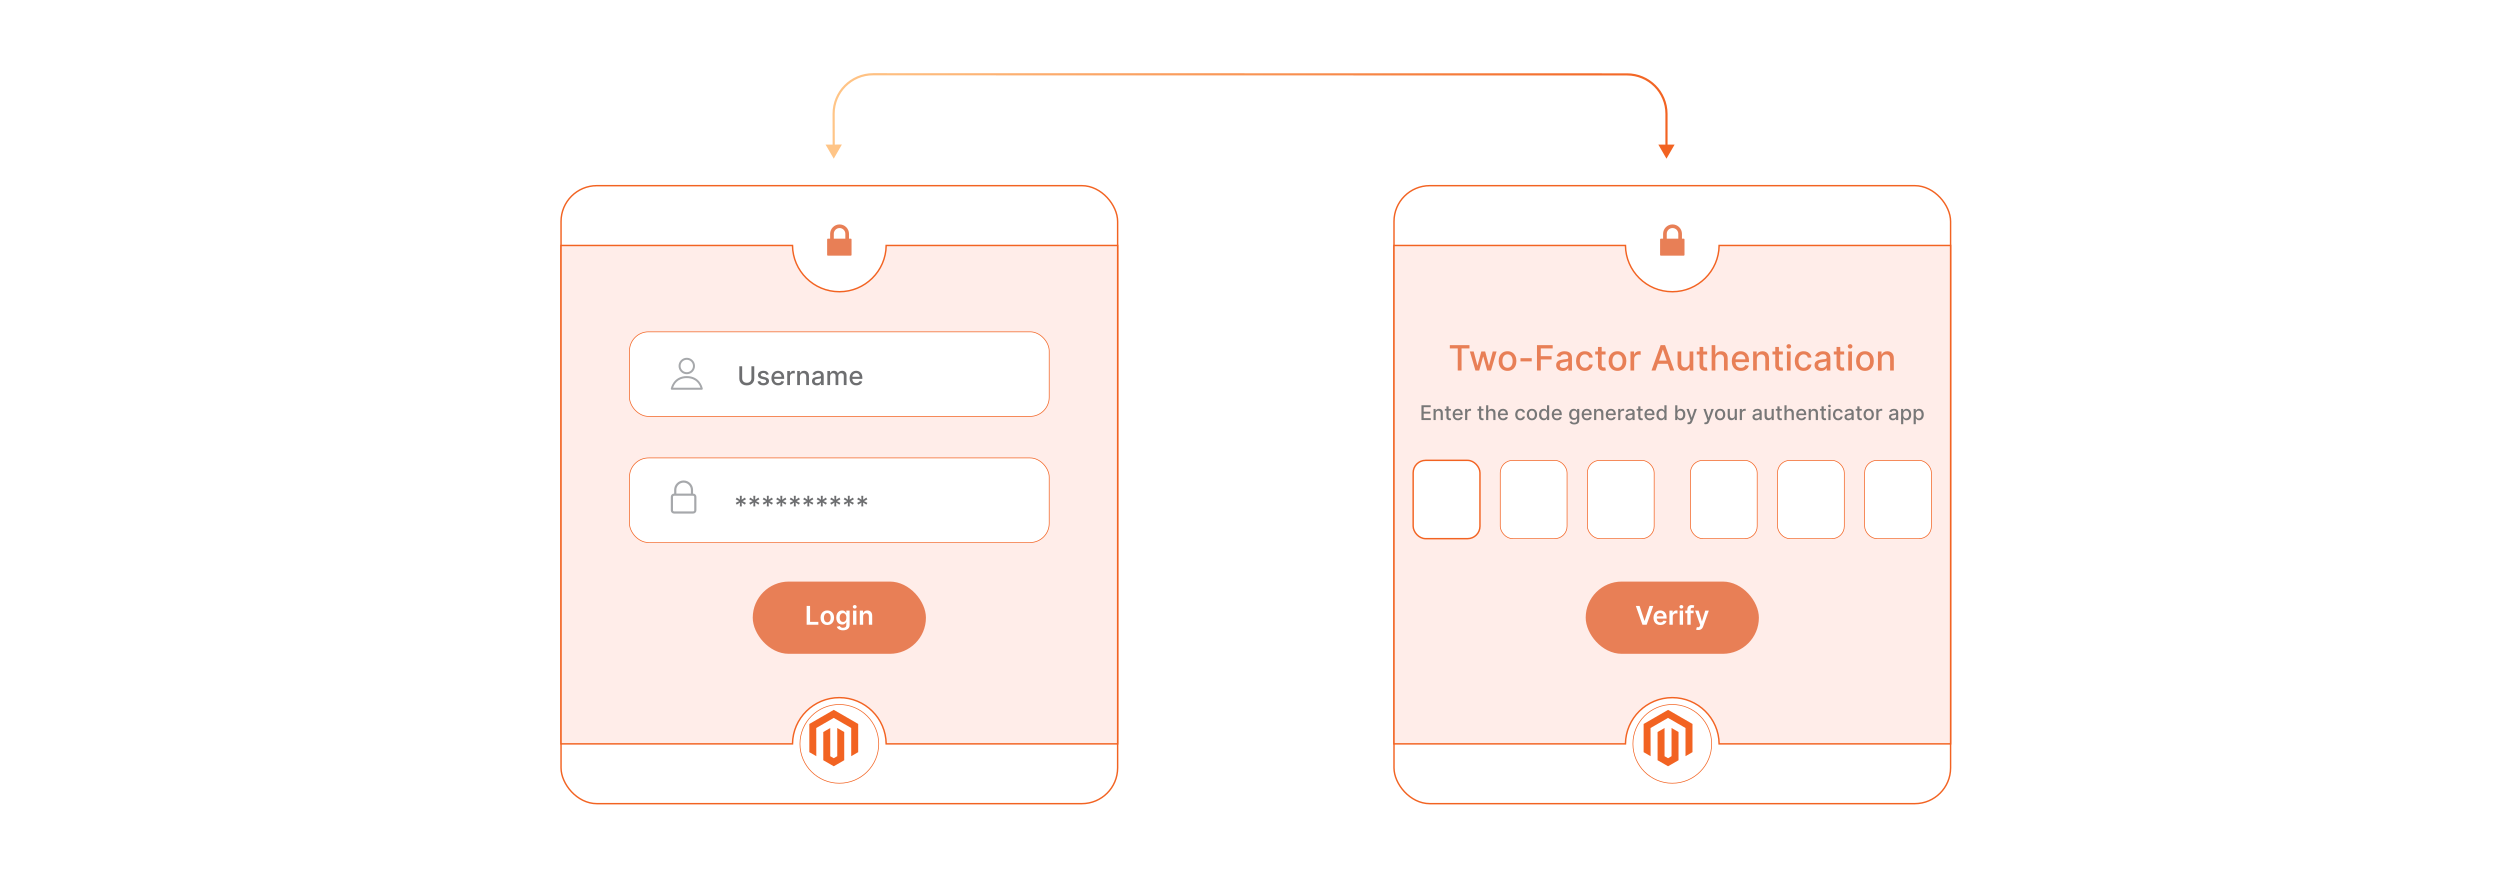 <?xml version="1.0" encoding="UTF-8"?><svg id="Layer_1" xmlns="http://www.w3.org/2000/svg" xmlns:xlink="http://www.w3.org/1999/xlink" viewBox="0 0 860 300"><defs><filter id="drop-shadow-1" filterUnits="userSpaceOnUse"><feOffset dx="2" dy="2"/><feGaussianBlur result="blur" stdDeviation="3"/><feFlood flood-color="#333" flood-opacity=".08"/><feComposite in2="blur" operator="in"/><feComposite in="SourceGraphic"/></filter><filter id="drop-shadow-2" filterUnits="userSpaceOnUse"><feOffset dx="2" dy="2"/><feGaussianBlur result="blur-2" stdDeviation="3"/><feFlood flood-color="#333" flood-opacity=".08"/><feComposite in2="blur-2" operator="in"/><feComposite in="SourceGraphic"/></filter><linearGradient id="New_Gradient_Swatch_copy_5" x1="286.394" y1="37.862" x2="573.643" y2="37.862" gradientUnits="userSpaceOnUse"><stop offset=".001" stop-color="#ffc587"/><stop offset="1" stop-color="#f26322"/></linearGradient><linearGradient id="New_Gradient_Swatch_copy_5-2" x1="286.394" y1="52.158" x2="573.643" y2="52.158" xlink:href="#New_Gradient_Swatch_copy_5"/><linearGradient id="New_Gradient_Swatch_copy_5-3" x1="286.394" y1="52.162" x2="573.643" y2="52.162" xlink:href="#New_Gradient_Swatch_copy_5"/></defs><rect y="0" width="860" height="300" rx="5" ry="5" fill="#fff" stroke-width="0"/><g filter="url(#drop-shadow-1)"><rect x="190.999" y="61.868" width="191.465" height="212.589" rx="12.311" ry="12.311" fill="#fff" stroke="#f26322" stroke-miterlimit="10" stroke-width=".5"/><path d="M382.467,82.433v171.46h-79.62c-.11-8.81-7.28-15.91-16.11-15.91-8.84,0-16.01,7.1-16.12,15.91h-79.62V82.433h79.62c.1,8.81,7.28,15.92,16.12,15.92,8.83,0,16.01-7.11,16.11-15.92h79.62Z" fill="#ffede9" stroke="#f26322" stroke-miterlimit="10" stroke-width=".5"/><rect x="214.533" y="112.142" width="144.398" height="29.106" rx="6.594" ry="6.594" fill="#fff" stroke="#f26322" stroke-miterlimit="10" stroke-width=".25"/><path d="M256.488,123.998h.98v4.257c0,.453-.106.855-.319,1.203s-.512.622-.897.821-.838.299-1.355.299c-.517,0-.968-.1-1.353-.299-.385-.199-.685-.473-.897-.821s-.319-.75-.319-1.203v-4.257h.977v4.178c0,.293.065.554.195.781.129.228.312.406.551.535.238.13.52.194.848.194.328,0,.612-.065.852-.194.239-.129.422-.308.55-.535.127-.228.191-.488.191-.781v-4.178Z" fill="#6d6e70" stroke-width="0"/><path d="M262.452,126.802l-.856.151c-.036-.109-.093-.214-.169-.312-.077-.1-.181-.181-.311-.244-.131-.062-.294-.095-.49-.095-.268,0-.491.06-.67.179s-.269.273-.269.46c0,.162.06.293.18.392.12.1.315.181.582.243l.771.178c.446.102.779.262.998.477.22.215.329.494.329.838,0,.291-.084.55-.251.776-.168.227-.4.403-.699.532-.298.128-.643.192-1.035.192-.543,0-.986-.116-1.33-.349-.344-.233-.555-.565-.632-.994l.913-.14c.057.238.174.418.351.539s.408.182.692.182c.31,0,.558-.065.743-.194.185-.129.277-.288.277-.476,0-.151-.056-.279-.169-.382-.112-.103-.285-.182-.517-.234l-.821-.18c-.453-.103-.788-.268-1.004-.493s-.324-.511-.324-.856c0-.287.08-.537.24-.752.16-.216.382-.384.664-.505s.606-.182.97-.182c.525,0,.939.113,1.239.34.302.227.501.529.598.909Z" fill="#6d6e70" stroke-width="0"/><path d="M265.676,130.568c-.478,0-.89-.102-1.234-.308-.345-.206-.61-.495-.797-.869s-.279-.812-.279-1.316c0-.497.093-.935.279-1.315.186-.38.448-.676.784-.889s.73-.319,1.181-.319c.273,0,.539.046.796.136.258.091.488.233.692.427.204.194.365.445.483.754s.177.684.177,1.124v.335h-3.858v-.708h2.933c0-.249-.051-.47-.151-.662-.102-.193-.243-.345-.425-.457-.183-.111-.396-.167-.641-.167-.266,0-.496.065-.693.194-.197.129-.349.298-.455.505-.106.208-.16.433-.16.675v.554c0,.324.058.601.173.828.114.228.275.4.481.519.207.119.448.179.724.179.18,0,.343-.025.49-.077s.275-.129.383-.232.19-.231.246-.383l.894.161c-.071.264-.199.494-.384.69-.185.197-.415.351-.692.459s-.593.162-.946.162Z" fill="#6d6e70" stroke-width="0"/><path d="M268.81,130.471v-4.854h.914v.771h.05c.089-.262.245-.468.47-.618s.478-.226.764-.226c.059,0,.129.002.21.006s.144.01.191.016v.904c-.038-.011-.105-.022-.203-.036-.097-.014-.193-.021-.29-.021-.224,0-.422.047-.596.141s-.311.223-.413.389c-.101.165-.151.353-.151.564v2.965h-.945Z" fill="#6d6e70" stroke-width="0"/><path d="M273.175,127.588v2.883h-.944v-4.854h.907v.79h.06c.111-.257.287-.464.526-.619.239-.156.541-.234.905-.234.331,0,.621.069.869.207.249.139.441.343.578.615.138.272.206.607.206,1.008v3.088h-.945v-2.974c0-.352-.092-.628-.274-.827-.184-.199-.435-.299-.756-.299-.219,0-.413.048-.583.143s-.304.233-.401.416c-.098.182-.147.401-.147.658Z" fill="#6d6e70" stroke-width="0"/><path d="M278.959,130.578c-.308,0-.586-.058-.834-.172-.249-.115-.445-.282-.59-.501-.144-.22-.217-.488-.217-.807,0-.273.053-.499.158-.676s.248-.317.427-.421c.179-.102.379-.181.601-.233.221-.053.446-.093.676-.12.291-.034.527-.061.708-.084.182-.021.314-.059.396-.108.082-.051.123-.133.123-.247v-.022c0-.275-.077-.489-.232-.642-.154-.151-.385-.228-.69-.228-.318,0-.568.07-.75.211-.183.14-.309.295-.378.466l-.889-.202c.105-.295.26-.534.463-.716.204-.183.439-.315.704-.398.265-.083.544-.125.837-.125.194,0,.4.022.618.068.218.045.422.128.613.248.19.12.347.291.469.514.122.222.184.51.184.864v3.224h-.923v-.664h-.038c-.06.123-.152.243-.274.36-.122.118-.279.216-.472.294-.191.078-.421.117-.689.117ZM279.164,129.819c.262,0,.485-.052.672-.154.186-.103.329-.239.427-.406.098-.168.146-.348.146-.539v-.626c-.033.034-.098.065-.194.094-.096.028-.204.053-.327.072-.122.021-.241.038-.356.054-.116.016-.213.029-.291.04-.184.022-.351.061-.501.116-.15.056-.271.134-.36.235-.09.102-.135.238-.135.406,0,.234.087.411.26.529.173.119.393.179.66.179Z" fill="#6d6e70" stroke-width="0"/><path d="M282.612,130.471v-4.854h.907v.79h.06c.101-.268.267-.477.496-.627.23-.151.504-.227.824-.227.325,0,.598.076.817.228.22.152.383.36.488.626h.051c.115-.259.3-.466.553-.621.253-.154.555-.232.904-.232.44,0,.799.139,1.078.414.279.276.42.692.42,1.249v3.255h-.945v-3.167c0-.328-.09-.566-.27-.714-.178-.147-.393-.222-.641-.222-.308,0-.547.095-.718.283-.17.189-.256.431-.256.726v3.094h-.941v-3.227c0-.264-.082-.476-.247-.636-.164-.16-.378-.24-.642-.24-.179,0-.344.047-.494.141s-.272.224-.363.391c-.092.166-.138.359-.138.578v2.993h-.945Z" fill="#6d6e70" stroke-width="0"/><path d="M292.567,130.568c-.478,0-.89-.102-1.234-.308-.345-.206-.609-.495-.796-.869s-.28-.812-.28-1.316c0-.497.094-.935.28-1.315.186-.38.447-.676.783-.889s.73-.319,1.181-.319c.273,0,.539.046.797.136.257.091.487.233.691.427.205.194.366.445.484.754.117.309.177.684.177,1.124v.335h-3.859v-.708h2.933c0-.249-.05-.47-.151-.662-.101-.193-.243-.345-.425-.457-.183-.111-.396-.167-.641-.167-.265,0-.496.065-.693.194-.197.129-.349.298-.455.505-.106.208-.159.433-.159.675v.554c0,.324.057.601.172.828s.275.4.482.519c.206.119.447.179.724.179.179,0,.342-.025.489-.077s.275-.129.383-.232.19-.231.246-.383l.894.161c-.071.264-.199.494-.384.69-.185.197-.415.351-.692.459-.276.108-.593.162-.946.162Z" fill="#6d6e70" stroke-width="0"/><g id="eye"><path d="M239.726,131.591c-.132-.585-1.128-4.217-5.474-4.217-4.703,0-5.483,4.253-5.49,4.296-.017.1.011.203.076.28.066.078.162.122.263.122h10.309c.19,0,.344-.154.344-.345,0-.049-.01-.095-.029-.137ZM229.543,131.383c.299-.968,1.371-3.319,4.709-3.319s4.41,2.352,4.709,3.319h-9.418Z" fill="#a6a8ab" stroke-width="0"/><path d="M234.252,126.728c1.557,0,2.824-1.268,2.824-2.826-0-1.558-1.267-2.826-2.824-2.826s-2.823,1.268-2.823,2.826c0,1.559,1.266,2.826,2.823,2.826ZM234.252,121.765c1.178,0,2.135.959,2.135,2.137s-.958,2.137-2.135,2.137c-1.177,0-2.135-.959-2.135-2.137,0-1.178.958-2.137,2.135-2.137Z" fill="#a6a8ab" stroke-width="0"/></g><rect x="214.533" y="155.527" width="144.398" height="29.106" rx="6.594" ry="6.594" fill="#fff" stroke="#f26322" stroke-miterlimit="10" stroke-width=".25"/><path d="M252.499,172.204l.06-1.334-1.125.725-.345-.601,1.194-.61-1.194-.61.345-.6,1.125.724-.06-1.334h.686l-.06,1.334,1.125-.724.345.6-1.194.61,1.194.61-.345.601-1.125-.725.06,1.334h-.686Z" fill="#6d6e70" stroke-width="0"/><path d="M257.141,172.204l.06-1.334-1.125.725-.345-.601,1.194-.61-1.194-.61.345-.6,1.125.724-.06-1.334h.686l-.06,1.334,1.125-.724.345.6-1.194.61,1.194.61-.345.601-1.125-.725.06,1.334h-.686Z" fill="#6d6e70" stroke-width="0"/><path d="M261.784,172.204l.06-1.334-1.125.725-.345-.601,1.194-.61-1.194-.61.345-.6,1.125.724-.06-1.334h.686l-.06,1.334,1.125-.724.345.6-1.194.61,1.194.61-.345.601-1.125-.725.06,1.334h-.686Z" fill="#6d6e70" stroke-width="0"/><path d="M266.428,172.204l.06-1.334-1.125.725-.345-.601,1.195-.61-1.195-.61.345-.6,1.125.724-.06-1.334h.685l-.06,1.334,1.125-.724.344.6-1.194.61,1.194.61-.344.601-1.125-.725.06,1.334h-.685Z" fill="#6d6e70" stroke-width="0"/><path d="M271.07,172.204l.06-1.334-1.125.725-.345-.601,1.195-.61-1.195-.61.345-.6,1.125.724-.06-1.334h.685l-.06,1.334,1.125-.724.344.6-1.194.61,1.194.61-.344.601-1.125-.725.06,1.334h-.685Z" fill="#6d6e70" stroke-width="0"/><path d="M275.713,172.204l.06-1.334-1.125.725-.345-.601,1.195-.61-1.195-.61.345-.6,1.125.724-.06-1.334h.685l-.06,1.334,1.125-.724.344.6-1.194.61,1.194.61-.344.601-1.125-.725.06,1.334h-.685Z" fill="#6d6e70" stroke-width="0"/><path d="M280.355,172.204l.06-1.334-1.125.725-.345-.601,1.194-.61-1.194-.61.345-.6,1.125.724-.06-1.334h.686l-.06,1.334,1.125-.724.345.6-1.194.61,1.194.61-.345.601-1.125-.725.06,1.334h-.686Z" fill="#6d6e70" stroke-width="0"/><path d="M284.998,172.204l.06-1.334-1.125.725-.345-.601,1.194-.61-1.194-.61.345-.6,1.125.724-.06-1.334h.686l-.06,1.334,1.125-.724.345.6-1.194.61,1.194.61-.345.601-1.125-.725.06,1.334h-.686Z" fill="#6d6e70" stroke-width="0"/><path d="M289.64,172.204l.06-1.334-1.125.725-.344-.601,1.194-.61-1.194-.61.344-.6,1.125.724-.06-1.334h.685l-.06,1.334,1.125-.724.345.6-1.195.61,1.195.61-.345.601-1.125-.725.06,1.334h-.685Z" fill="#6d6e70" stroke-width="0"/><path d="M294.283,172.204l.06-1.334-1.125.725-.344-.601,1.194-.61-1.194-.61.344-.6,1.125.724-.06-1.334h.685l-.06,1.334,1.125-.724.345.6-1.195.61,1.195.61-.345.601-1.125-.725.06,1.334h-.685Z" fill="#6d6e70" stroke-width="0"/><g id="eye-2"><path d="M237.567,173.546v-4.627c0-.622-.506-1.127-1.127-1.127h-.028v-1.261c0-1.792-1.458-3.25-3.25-3.25s-3.25,1.458-3.25,3.25v1.261h-.028c-.621,0-1.127.506-1.127,1.127v4.627c0,.622.506,1.127,1.127,1.127h6.556c.621,0,1.127-.505,1.127-1.127ZM230.663,166.53c0-1.378,1.121-2.499,2.499-2.499s2.499,1.121,2.499,2.499v1.261h-4.997v-1.261ZM229.508,173.546v-4.627c0-.207.169-.376.376-.376h6.556c.207,0,.376.169.376.376v4.627c0,.207-.168.376-.376.376h-6.556c-.207,0-.376-.168-.376-.376Z" fill="#a6a8ab" stroke-width="0"/></g><rect x="256.945" y="198.062" width="59.575" height="24.851" rx="12.425" ry="12.425" fill="#e87f56" stroke-width="0"/><path d="M275.49,212.909v-6.473h1.172v5.489h2.852v.983h-4.023Z" fill="#fff" stroke-width="0"/><path d="M282.594,213.004c-.474,0-.886-.104-1.233-.312-.348-.209-.616-.501-.807-.876-.191-.375-.286-.814-.286-1.315,0-.502.095-.94.286-1.318.19-.377.459-.67.807-.878.348-.209.76-.314,1.233-.314s.885.104,1.232.314c.348.208.616.501.808.878.19.378.286.816.286,1.318,0,.501-.096.94-.286,1.315-.191.375-.46.667-.808.876-.348.208-.759.312-1.232.312ZM282.601,212.088c.256,0,.471-.071.644-.214.172-.143.301-.333.387-.573s.128-.508.128-.803c0-.298-.042-.566-.128-.808s-.215-.434-.387-.577c-.174-.144-.389-.215-.644-.215-.264,0-.482.071-.656.215s-.304.336-.389.577c-.086.241-.129.51-.129.808,0,.295.043.562.129.803.085.24.215.431.389.573s.393.214.656.214Z" fill="#fff" stroke-width="0"/><path d="M287.999,214.831c-.411,0-.765-.056-1.06-.166s-.531-.259-.711-.444c-.179-.185-.303-.391-.373-.616l1.031-.25c.046.095.113.19.202.283s.208.172.358.233c.15.062.341.094.57.094.324,0,.594-.078.807-.235s.318-.415.318-.772v-.92h-.057c-.059.118-.144.239-.258.363-.112.124-.261.229-.445.312-.184.085-.416.127-.693.127-.373,0-.711-.088-1.014-.264-.302-.177-.542-.44-.721-.791-.178-.351-.267-.79-.267-1.319,0-.533.089-.983.267-1.351.179-.368.42-.647.723-.838s.642-.286,1.015-.286c.284,0,.519.048.703.144.185.097.331.211.44.345s.193.26.25.378h.064v-.803h1.128v4.934c0,.415-.099.759-.297,1.03s-.469.475-.812.61c-.344.135-.732.202-1.169.202ZM288.008,211.942c.242,0,.449-.06.62-.178.171-.117.3-.287.389-.509.089-.221.133-.486.133-.796,0-.306-.044-.573-.132-.803-.087-.23-.215-.408-.385-.536-.17-.127-.378-.191-.625-.191-.254,0-.467.066-.638.199s-.3.315-.386.546c-.086.231-.129.492-.129.785,0,.297.043.557.131.779.087.222.217.395.389.518.172.124.383.185.633.185Z" fill="#fff" stroke-width="0"/><path d="M292.029,207.365c-.182,0-.338-.06-.469-.182s-.195-.267-.195-.438c0-.173.065-.319.195-.44s.287-.182.469-.182c.183,0,.34.06.469.182.13.121.194.268.194.44,0,.171-.065.316-.194.438-.129.121-.286.182-.469.182ZM291.453,212.909v-4.854h1.145v4.854h-1.145Z" fill="#fff" stroke-width="0"/><path d="M294.918,210.064v2.845h-1.145v-4.854h1.094v.825h.057c.111-.273.29-.488.535-.648.246-.16.55-.24.912-.24.336,0,.627.072.877.215.25.144.443.352.582.623.138.272.205.602.203.989v3.091h-1.144v-2.914c0-.324-.083-.578-.251-.762s-.398-.274-.693-.274c-.201,0-.379.043-.533.131-.154.087-.275.213-.363.378-.088.164-.131.363-.131.597Z" fill="#fff" stroke-width="0"/><path d="M290.681,80.103h-.624v-1.654c0-.893-.365-1.704-.953-2.292l-.001-.001c-.588-.588-1.399-.953-2.291-.953-.894,0-1.705.365-2.293.953v.001c-.588.588-.953,1.399-.953,2.292v1.654h-.783c-.139,0-.253.114-.253.253v5.339c0,.139.114.253.253.253h7.898c.139,0,.253-.114.253-.253v-5.339c0-.139-.114-.253-.253-.253ZM288.796,80.103h-3.969v-1.673c0-.546.223-1.042.582-1.402.36-.359.857-.582,1.403-.582.545,0,1.041.223,1.401.582h.001c.358.359.582.856.582,1.402v1.673Z" fill="#e87f56" fill-rule="evenodd" stroke-width="0"/><circle cx="286.732" cy="253.893" r="13.544" fill="#fff" stroke="#f26322" stroke-miterlimit="10" stroke-width=".25"/></g><g filter="url(#drop-shadow-2)"><rect x="477.536" y="61.868" width="191.465" height="212.589" rx="12.311" ry="12.311" fill="#fff" stroke="#f26322" stroke-miterlimit="10" stroke-width=".5"/><path d="M669.003,82.433v171.46h-79.62c-.11-8.81-7.28-15.91-16.11-15.91-8.84,0-16.01,7.1-16.12,15.91h-79.62V82.433h79.62c.1,8.81,7.28,15.92,16.12,15.92,8.83,0,16.01-7.11,16.11-15.92h79.62Z" fill="#ffede9" stroke="#f26322" stroke-miterlimit="10" stroke-width=".5"/><rect x="543.481" y="198.062" width="59.575" height="24.851" rx="12.425" ry="12.425" fill="#e87f56" stroke-width="0"/><path d="M562.009,206.436l1.685,5.095h.066l1.681-5.095h1.29l-2.282,6.473h-1.447l-2.278-6.473h1.286Z" fill="#fff" stroke-width="0"/><path d="M569.16,213.004c-.486,0-.906-.102-1.259-.305-.353-.203-.624-.492-.815-.866-.19-.374-.284-.815-.284-1.322,0-.5.096-.939.286-1.316.19-.379.458-.674.801-.886.344-.211.747-.317,1.211-.317.299,0,.582.048.849.144.267.097.502.244.708.444.205.2.367.455.485.764.117.309.177.676.177,1.102v.351h-3.979v-.771h2.883c-.002-.219-.05-.414-.143-.586s-.222-.308-.387-.406c-.166-.099-.357-.148-.577-.148-.233,0-.44.057-.616.169s-.315.261-.412.442c-.099.183-.148.382-.15.599v.674c0,.282.052.523.155.725.102.202.247.355.433.462s.402.159.651.159c.166,0,.316-.023.451-.07.135-.048.252-.118.352-.211.099-.093.174-.207.224-.344l1.068.12c-.067.282-.195.528-.384.737-.189.21-.43.372-.722.487-.293.114-.628.172-1.006.172Z" fill="#fff" stroke-width="0"/><path d="M572.286,212.909v-4.854h1.109v.809h.051c.089-.279.24-.496.457-.649.216-.152.463-.229.741-.229.062,0,.134.002.213.008.079.005.144.013.197.023v1.053c-.048-.017-.125-.032-.229-.046-.104-.014-.205-.021-.302-.021-.209,0-.397.045-.561.134-.165.09-.295.214-.391.372-.095.157-.142.34-.142.547v2.853h-1.145Z" fill="#fff" stroke-width="0"/><path d="M576.391,207.365c-.181,0-.337-.06-.468-.182s-.195-.267-.195-.438c0-.173.065-.319.195-.44s.287-.182.468-.182c.184,0,.34.06.47.182s.194.268.194.44c0,.171-.065.316-.194.438s-.286.182-.47.182ZM575.816,212.909v-4.854h1.145v4.854h-1.145Z" fill="#fff" stroke-width="0"/><path d="M580.596,208.055v.885h-2.87v-.885h2.87ZM578.443,212.909v-5.312c0-.327.067-.599.203-.815.137-.218.319-.38.549-.487s.484-.161.765-.161c.198,0,.374.016.528.048.153.031.268.06.341.085l-.228.885c-.049-.015-.109-.029-.184-.046-.073-.016-.155-.023-.246-.023-.213,0-.363.051-.45.153-.088.102-.132.248-.132.438v5.237h-1.147Z" fill="#fff" stroke-width="0"/><path d="M582.204,214.729c-.156,0-.3-.012-.432-.036s-.236-.052-.315-.084l.266-.891c.166.048.315.071.445.069s.246-.043.347-.122c.1-.079.185-.21.254-.394l.099-.262-1.761-4.956h1.214l1.118,3.666h.051l1.122-3.666h1.217l-1.943,5.442c-.091.257-.211.477-.36.662-.15.185-.333.325-.549.424-.216.098-.474.146-.772.146Z" fill="#fff" stroke-width="0"/><path d="M577.217,80.103h-.624v-1.654c0-.893-.365-1.704-.953-2.292l-.001-.001c-.588-.588-1.399-.953-2.291-.953-.894,0-1.705.365-2.293.953v.001c-.588.588-.953,1.399-.953,2.292v1.654h-.783c-.139,0-.253.114-.253.253v5.339c0,.139.114.253.253.253h7.898c.139,0,.253-.114.253-.253v-5.339c0-.139-.114-.253-.253-.253ZM575.332,80.103h-3.969v-1.673c0-.546.223-1.042.582-1.402.36-.359.857-.582,1.403-.582.545,0,1.041.223,1.401.582h.001c.358.359.582.856.582,1.402v1.673Z" fill="#e87f56" fill-rule="evenodd" stroke-width="0"/><circle cx="573.268" cy="253.893" r="13.544" fill="#fff" stroke="#f26322" stroke-miterlimit="10" stroke-width=".25"/><path d="M496.742,117.86v-1.133h6.754v1.133h-2.723v7.594h-1.312v-7.594h-2.719Z" fill="#e87f56" stroke-width="0"/><path d="M505.55,125.454l-1.926-6.545h1.316l1.283,4.807h.064l1.287-4.807h1.316l1.278,4.785h.065l1.274-4.785h1.316l-1.922,6.545h-1.3l-1.329-4.726h-.099l-1.329,4.726h-1.296Z" fill="#e87f56" stroke-width="0"/><path d="M516.587,125.587c-.613,0-1.148-.141-1.606-.422-.457-.281-.812-.675-1.065-1.181s-.379-1.097-.379-1.772c0-.68.126-1.273.379-1.781.253-.509.608-.904,1.065-1.185.458-.281.993-.422,1.606-.422.614,0,1.149.141,1.606.422.458.281.812.677,1.065,1.185.253.508.38,1.102.38,1.781,0,.676-.127,1.267-.38,1.772s-.607.899-1.065,1.181c-.457.281-.992.422-1.606.422ZM516.592,124.516c.398,0,.727-.104.988-.315.262-.21.455-.489.582-.839.126-.35.19-.734.19-1.155,0-.417-.064-.802-.19-1.152-.127-.351-.32-.633-.582-.846-.262-.214-.591-.32-.988-.32-.4,0-.732.106-.995.32-.263.213-.458.495-.584.846s-.19.735-.19,1.152c0,.421.064.806.19,1.155s.321.629.584.839c.263.211.595.315.995.315Z" fill="#e87f56" stroke-width="0"/><path d="M524.914,121.214v1.105h-3.869v-1.105h3.869Z" fill="#e87f56" stroke-width="0"/><path d="M526.717,125.454v-8.727h5.412v1.133h-4.096v2.659h3.708v1.13h-3.708v3.805h-1.316Z" fill="#e87f56" stroke-width="0"/><path d="M535.525,125.6c-.415,0-.79-.078-1.125-.232-.336-.155-.601-.38-.795-.676-.194-.295-.292-.657-.292-1.087,0-.369.071-.673.213-.911.143-.239.334-.428.575-.567.241-.139.512-.244.81-.315.299-.07.603-.125.912-.161.393-.046.71-.084.955-.113.244-.03.422-.079.532-.147.11-.067.166-.179.166-.332v-.03c0-.372-.104-.66-.314-.864-.208-.205-.519-.308-.931-.308-.429,0-.767.095-1.012.284-.246.189-.416.398-.51.628l-1.197-.273c.142-.398.35-.72.624-.965.274-.246.591-.425.948-.537.358-.112.734-.169,1.13-.169.261,0,.539.031.833.092.294.061.569.173.826.335s.468.393.633.692.247.689.247,1.165v4.347h-1.244v-.894h-.051c-.083.165-.206.326-.371.485s-.376.292-.635.397c-.259.105-.568.158-.929.158ZM535.802,124.576c.352,0,.654-.069.906-.208.251-.14.442-.322.575-.548.132-.226.198-.468.198-.727v-.844c-.046.045-.133.087-.263.126-.129.038-.276.07-.44.098-.165.027-.326.051-.482.072s-.286.039-.392.054c-.247.031-.473.083-.676.157s-.364.18-.485.317-.182.32-.182.548c0,.315.117.553.35.714.233.16.53.24.891.24Z" fill="#e87f56" stroke-width="0"/><path d="M543.208,125.587c-.633,0-1.178-.144-1.634-.433-.456-.289-.807-.688-1.051-1.195-.244-.509-.366-1.091-.366-1.747,0-.665.125-1.253.375-1.763s.603-.908,1.057-1.195c.455-.287.99-.431,1.606-.431.497,0,.94.092,1.33.275.389.184.703.44.943.769.24.329.383.714.429,1.154h-1.24c-.068-.307-.224-.571-.467-.793-.243-.221-.567-.332-.974-.332-.355,0-.665.093-.931.279-.266.185-.473.45-.62.793-.148.342-.222.746-.222,1.212,0,.477.072.89.217,1.235.145.347.351.615.616.806s.579.286.94.286c.241,0,.461-.045.658-.135s.364-.218.499-.386c.135-.167.23-.369.283-.605h1.24c-.046.423-.184.801-.413,1.133-.231.333-.538.594-.923.784s-.836.286-1.353.286Z" fill="#e87f56" stroke-width="0"/><path d="M550.32,118.909v1.022h-3.575v-1.022h3.575ZM547.704,117.341h1.273v6.191c0,.247.037.433.111.557.073.123.17.207.287.251.118.044.247.066.386.066.102,0,.192-.007.269-.021.077-.015.137-.025.179-.034l.231,1.053c-.074.028-.179.058-.315.087-.137.03-.307.047-.512.05-.335.005-.647-.055-.938-.18-.289-.125-.523-.318-.703-.579-.179-.262-.268-.59-.268-.984v-6.456Z" fill="#e87f56" stroke-width="0"/><path d="M554.415,125.587c-.613,0-1.148-.141-1.606-.422-.457-.281-.812-.675-1.065-1.181s-.379-1.097-.379-1.772c0-.68.126-1.273.379-1.781.253-.509.608-.904,1.065-1.185.458-.281.993-.422,1.606-.422.614,0,1.149.141,1.606.422.458.281.812.677,1.065,1.185.253.508.38,1.102.38,1.781,0,.676-.127,1.267-.38,1.772s-.607.899-1.065,1.181c-.457.281-.992.422-1.606.422ZM554.42,124.516c.398,0,.727-.104.988-.315.262-.21.455-.489.582-.839.126-.35.19-.734.19-1.155,0-.417-.064-.802-.19-1.152-.127-.351-.32-.633-.582-.846-.262-.214-.591-.32-.988-.32-.4,0-.732.106-.995.32-.263.213-.458.495-.584.846s-.19.735-.19,1.152c0,.421.064.806.19,1.155s.321.629.584.839c.263.211.595.315.995.315Z" fill="#e87f56" stroke-width="0"/><path d="M558.885,125.454v-6.545h1.231v1.039h.068c.119-.352.33-.63.633-.833s.645-.305,1.029-.305c.079,0,.174.003.283.009s.195.013.258.021v1.219c-.051-.015-.143-.03-.273-.049-.131-.019-.262-.028-.393-.028-.301,0-.568.064-.803.19-.234.126-.42.301-.557.523-.136.224-.204.477-.204.761v3.997h-1.274Z" fill="#e87f56" stroke-width="0"/><path d="M567.514,125.454h-1.398l3.141-8.727h1.522l3.141,8.727h-1.397l-2.468-7.142h-.067l-2.472,7.142ZM567.749,122.037h4.534v1.107h-4.534v-1.107Z" fill="#e87f56" stroke-width="0"/><path d="M579.221,122.74v-3.831h1.278v6.545h-1.253v-1.133h-.068c-.15.349-.392.64-.722.871-.331.231-.742.348-1.234.348-.42,0-.792-.094-1.114-.279-.322-.186-.575-.463-.758-.829-.184-.366-.275-.819-.275-1.359v-4.163h1.274v4.01c0,.446.123.801.37,1.065.248.264.568.397.964.397.238,0,.477-.06.714-.18.236-.119.435-.3.592-.541.158-.241.235-.548.232-.92Z" fill="#e87f56" stroke-width="0"/><path d="M585.263,118.909v1.022h-3.575v-1.022h3.575ZM582.646,117.341h1.273v6.191c0,.247.037.433.111.557.073.123.17.207.287.251.118.044.247.066.386.066.102,0,.192-.007.269-.021.077-.015.137-.025.179-.034l.231,1.053c-.074.028-.179.058-.315.087-.137.03-.307.047-.512.05-.335.005-.647-.055-.938-.18-.289-.125-.523-.318-.703-.579-.179-.262-.268-.59-.268-.984v-6.456Z" fill="#e87f56" stroke-width="0"/><path d="M588.079,121.568v3.886h-1.274v-8.727h1.257v3.247h.081c.153-.352.388-.633.703-.84s.728-.311,1.236-.311c.448,0,.842.093,1.178.277.337.185.599.46.784.824.186.365.279.82.279,1.366v4.163h-1.274v-4.01c0-.48-.123-.853-.37-1.118s-.591-.398-1.031-.398c-.302,0-.57.064-.808.191s-.424.315-.559.56c-.135.245-.202.542-.202.889Z" fill="#e87f56" stroke-width="0"/><path d="M596.849,125.587c-.645,0-1.2-.139-1.664-.416-.465-.277-.822-.668-1.074-1.172-.251-.504-.377-1.096-.377-1.774,0-.671.126-1.262.377-1.773.252-.511.604-.91,1.057-1.197s.984-.431,1.592-.431c.369,0,.728.061,1.074.184s.657.315.933.575c.276.262.493.601.652,1.017s.238.921.238,1.515v.452h-5.203v-.955h3.955c0-.335-.068-.633-.205-.893-.136-.26-.327-.465-.572-.615-.246-.151-.534-.227-.863-.227-.358,0-.67.088-.935.263s-.47.401-.613.682c-.144.279-.216.583-.216.909v.746c0,.438.078.81.232,1.116.155.308.371.541.65.701.278.161.604.241.976.241.241,0,.462-.035.66-.104.199-.069.371-.174.516-.314.145-.139.256-.31.333-.516l1.206.218c-.097.354-.27.665-.519.931-.248.266-.56.472-.933.618-.374.146-.799.22-1.276.22Z" fill="#e87f56" stroke-width="0"/><path d="M602.35,121.568v3.886h-1.274v-6.545h1.223v1.065h.081c.151-.347.388-.625.71-.836.322-.21.73-.315,1.221-.315.446,0,.837.094,1.172.279.335.186.595.463.78.829.185.366.276.819.276,1.359v4.163h-1.273v-4.01c0-.475-.124-.846-.371-1.114s-.587-.402-1.019-.402c-.296,0-.558.064-.786.191s-.409.315-.541.56c-.133.245-.198.542-.198.889Z" fill="#e87f56" stroke-width="0"/><path d="M611.3,118.909v1.022h-3.575v-1.022h3.575ZM608.683,117.341h1.273v6.191c0,.247.037.433.111.557.073.123.17.207.287.251.118.044.247.066.386.066.102,0,.192-.007.269-.021.077-.015.137-.025.179-.034l.231,1.053c-.074.028-.179.058-.315.087-.137.03-.307.047-.512.05-.335.005-.647-.055-.938-.18-.289-.125-.523-.318-.703-.579-.179-.262-.268-.59-.268-.984v-6.456Z" fill="#e87f56" stroke-width="0"/><path d="M613.348,117.899c-.222,0-.411-.075-.569-.225-.157-.148-.236-.327-.236-.534,0-.21.079-.39.236-.539.158-.149.348-.224.569-.224s.411.074.569.224c.157.149.236.329.236.539,0,.207-.079.386-.236.534-.158.149-.348.225-.569.225ZM612.705,125.454v-6.545h1.274v6.545h-1.274Z" fill="#e87f56" stroke-width="0"/><path d="M618.449,125.587c-.633,0-1.178-.144-1.634-.433-.456-.289-.807-.688-1.051-1.195-.244-.509-.366-1.091-.366-1.747,0-.665.125-1.253.375-1.763s.603-.908,1.057-1.195c.455-.287.99-.431,1.606-.431.497,0,.94.092,1.33.275.389.184.703.44.943.769.24.329.383.714.429,1.154h-1.24c-.068-.307-.224-.571-.467-.793-.243-.221-.567-.332-.974-.332-.355,0-.665.093-.931.279-.266.185-.473.45-.62.793-.148.342-.222.746-.222,1.212,0,.477.072.89.217,1.235.145.347.351.615.616.806s.579.286.94.286c.241,0,.461-.045.658-.135s.364-.218.499-.386c.135-.167.23-.369.283-.605h1.24c-.046.423-.184.801-.413,1.133-.231.333-.538.594-.923.784s-.836.286-1.353.286Z" fill="#e87f56" stroke-width="0"/><path d="M624.412,125.6c-.415,0-.79-.078-1.125-.232-.336-.155-.601-.38-.795-.676-.194-.295-.292-.657-.292-1.087,0-.369.071-.673.213-.911.143-.239.334-.428.575-.567.241-.139.512-.244.81-.315.299-.07.603-.125.912-.161.393-.046.71-.084.955-.113.244-.03.422-.079.532-.147.11-.067.166-.179.166-.332v-.03c0-.372-.104-.66-.314-.864-.208-.205-.519-.308-.931-.308-.429,0-.767.095-1.012.284-.246.189-.416.398-.51.628l-1.197-.273c.142-.398.35-.72.624-.965.274-.246.591-.425.948-.537.358-.112.734-.169,1.13-.169.261,0,.539.031.833.092.294.061.569.173.826.335s.468.393.633.692.247.689.247,1.165v4.347h-1.244v-.894h-.051c-.083.165-.206.326-.371.485s-.376.292-.635.397c-.259.105-.568.158-.929.158ZM624.688,124.576c.352,0,.654-.069.906-.208.251-.14.442-.322.575-.548.132-.226.198-.468.198-.727v-.844c-.046.045-.133.087-.263.126-.129.038-.276.07-.44.098-.165.027-.326.051-.482.072s-.286.039-.392.054c-.247.031-.473.083-.676.157s-.364.18-.485.317-.182.32-.182.548c0,.315.117.553.35.714.233.16.53.24.891.24Z" fill="#e87f56" stroke-width="0"/><path d="M632.393,118.909v1.022h-3.575v-1.022h3.575ZM629.777,117.341h1.273v6.191c0,.247.037.433.111.557.073.123.17.207.287.251.118.044.247.066.386.066.102,0,.192-.007.269-.021.077-.015.137-.025.179-.034l.231,1.053c-.074.028-.179.058-.315.087-.137.03-.307.047-.512.05-.335.005-.647-.055-.938-.18-.289-.125-.523-.318-.703-.579-.179-.262-.268-.59-.268-.984v-6.456Z" fill="#e87f56" stroke-width="0"/><path d="M634.442,117.899c-.222,0-.411-.075-.569-.225-.157-.148-.236-.327-.236-.534,0-.21.079-.39.236-.539.158-.149.348-.224.569-.224s.411.074.569.224c.157.149.236.329.236.539,0,.207-.079.386-.236.534-.158.149-.348.225-.569.225ZM633.799,125.454v-6.545h1.274v6.545h-1.274Z" fill="#e87f56" stroke-width="0"/><path d="M639.543,125.587c-.613,0-1.148-.141-1.606-.422-.457-.281-.812-.675-1.065-1.181s-.379-1.097-.379-1.772c0-.68.126-1.273.379-1.781.253-.509.608-.904,1.065-1.185.458-.281.993-.422,1.606-.422.614,0,1.149.141,1.606.422.458.281.812.677,1.065,1.185.253.508.38,1.102.38,1.781,0,.676-.127,1.267-.38,1.772s-.607.899-1.065,1.181c-.457.281-.992.422-1.606.422ZM639.548,124.516c.398,0,.727-.104.988-.315.262-.21.455-.489.582-.839.126-.35.19-.734.19-1.155,0-.417-.064-.802-.19-1.152-.127-.351-.32-.633-.582-.846-.262-.214-.591-.32-.988-.32-.4,0-.732.106-.995.32-.263.213-.458.495-.584.846s-.19.735-.19,1.152c0,.421.064.806.19,1.155s.321.629.584.839c.263.211.595.315.995.315Z" fill="#e87f56" stroke-width="0"/><path d="M645.288,121.568v3.886h-1.274v-6.545h1.223v1.065h.081c.151-.347.388-.625.71-.836.322-.21.73-.315,1.221-.315.446,0,.837.094,1.172.279.335.186.595.463.78.829.185.366.276.819.276,1.359v4.163h-1.273v-4.01c0-.475-.124-.846-.371-1.114s-.587-.402-1.019-.402c-.296,0-.558.064-.786.191s-.409.315-.541.56c-.133.245-.198.542-.198.889Z" fill="#e87f56" stroke-width="0"/><path d="M486.98,142.5v-5.091h3.191v.661h-2.424v1.552h2.258v.658h-2.258v1.559h2.454v.661h-3.222Z" fill="#777" stroke-width="0"/><path d="M491.885,140.233v2.267h-.743v-3.818h.713v.622h.048c.087-.203.226-.365.413-.488.189-.122.426-.184.713-.184.26,0,.487.055.684.163.195.108.347.27.454.483.108.214.162.478.162.793v2.429h-.743v-2.339c0-.277-.072-.494-.217-.65-.144-.156-.342-.234-.594-.234-.173,0-.325.037-.459.111-.133.074-.238.184-.315.327s-.115.315-.115.519Z" fill="#777" stroke-width="0"/><path d="M497.105,138.682v.597h-2.086v-.597h2.086ZM495.579,137.767h.743v3.612c0,.144.021.253.065.324.043.072.099.121.168.147.068.025.144.038.225.038.06,0,.112-.005.157-.013.044-.008.079-.015.104-.019l.134.613c-.043.018-.104.034-.184.051-.08.018-.18.027-.299.029-.195.004-.378-.031-.547-.104s-.306-.185-.41-.338c-.104-.153-.156-.345-.156-.574v-3.767Z" fill="#777" stroke-width="0"/><path d="M499.531,142.577c-.377,0-.7-.081-.971-.242-.272-.162-.48-.39-.627-.684-.146-.295-.22-.64-.22-1.035,0-.392.073-.736.22-1.035.146-.298.352-.53.617-.697.264-.168.573-.252.928-.252.216,0,.425.036.627.107.202.07.384.184.544.336.161.152.288.35.381.592.093.243.139.537.139.885v.263h-3.035v-.557h2.307c0-.195-.039-.369-.119-.52-.079-.152-.19-.272-.334-.359s-.311-.132-.504-.132c-.208,0-.391.051-.545.153-.155.102-.274.234-.358.398s-.125.34-.125.53v.435c0,.255.045.473.135.65.091.18.217.316.379.41.163.094.352.14.569.14.142,0,.27-.021.386-.06s.216-.102.301-.183c.084-.082.149-.182.193-.301l.704.127c-.057.207-.157.388-.302.543-.145.154-.327.275-.545.36s-.466.128-.744.128Z" fill="#777" stroke-width="0"/><path d="M501.997,142.5v-3.818h.718v.606h.04c.069-.205.192-.367.369-.486.177-.117.377-.178.601-.178.046,0,.102.002.165.006.064.003.114.008.15.012v.711c-.03-.008-.083-.018-.159-.028s-.152-.017-.229-.017c-.176,0-.332.037-.469.111s-.245.176-.324.306c-.08.13-.119.278-.119.444v2.331h-.743Z" fill="#777" stroke-width="0"/><path d="M508.323,138.682v.597h-2.086v-.597h2.086ZM506.797,137.767h.743v3.612c0,.144.021.253.065.324.043.072.099.121.168.147.068.025.144.038.225.038.06,0,.112-.005.157-.013.044-.008.079-.015.104-.019l.134.613c-.043.018-.104.034-.184.051-.08.018-.18.027-.299.029-.195.004-.378-.031-.547-.104s-.306-.185-.41-.338c-.104-.153-.156-.345-.156-.574v-3.767Z" fill="#777" stroke-width="0"/><path d="M509.967,140.233v2.267h-.743v-5.091h.733v1.895h.047c.09-.206.227-.369.41-.49s.424-.182.721-.182c.262,0,.491.055.688.162s.349.268.457.48.163.478.163.797v2.429h-.743v-2.339c0-.28-.072-.498-.217-.652-.144-.155-.345-.232-.602-.232-.175,0-.332.037-.471.111s-.247.184-.325.327c-.079.144-.118.315-.118.519Z" fill="#777" stroke-width="0"/><path d="M515.082,142.577c-.377,0-.7-.081-.971-.242-.272-.162-.48-.39-.627-.684-.146-.295-.22-.64-.22-1.035,0-.392.073-.736.22-1.035.146-.298.352-.53.617-.697.264-.168.573-.252.928-.252.216,0,.425.036.627.107.202.07.384.184.544.336.161.152.288.35.381.592.093.243.139.537.139.885v.263h-3.035v-.557h2.307c0-.195-.039-.369-.119-.52-.079-.152-.19-.272-.334-.359s-.311-.132-.504-.132c-.208,0-.391.051-.545.153-.155.102-.274.234-.358.398s-.125.34-.125.53v.435c0,.255.045.473.135.65.091.18.217.316.379.41.163.094.352.14.569.14.142,0,.27-.021.386-.06s.216-.102.301-.183c.084-.082.149-.182.193-.301l.704.127c-.057.207-.157.388-.302.543-.145.154-.327.275-.545.36s-.466.128-.744.128Z" fill="#777" stroke-width="0"/><path d="M521.01,142.577c-.37,0-.688-.084-.954-.252-.266-.168-.47-.4-.612-.697s-.214-.637-.214-1.02c0-.388.073-.731.219-1.027.145-.298.352-.53.616-.697.266-.168.578-.252.938-.252.29,0,.549.054.775.16.228.107.41.257.551.449.14.192.224.416.25.674h-.724c-.04-.18-.131-.334-.273-.463s-.331-.193-.567-.193c-.208,0-.389.055-.544.162-.154.109-.275.264-.361.463s-.129.435-.129.707c0,.278.042.519.127.721.084.203.204.359.358.471.155.11.338.166.549.166.141,0,.269-.026.384-.078.115-.053.212-.127.291-.225.078-.098.134-.216.165-.353h.724c-.026.247-.107.467-.241.661-.135.194-.314.347-.538.458-.225.11-.488.166-.789.166Z" fill="#777" stroke-width="0"/><path d="M524.985,142.577c-.358,0-.671-.082-.938-.246s-.474-.394-.621-.689c-.148-.295-.222-.64-.222-1.034,0-.397.073-.742.222-1.039.147-.297.354-.527.621-.691s.579-.246.938-.246c.357,0,.67.082.936.246s.474.395.622.691c.147.297.221.643.221,1.039,0,.395-.073.739-.221,1.034-.148.295-.355.524-.622.689s-.579.246-.936.246ZM524.987,141.953c.232,0,.424-.061.577-.185.152-.122.266-.285.339-.489.074-.204.11-.429.11-.673s-.036-.469-.11-.673c-.073-.204-.186-.369-.339-.493-.153-.125-.345-.188-.577-.188-.233,0-.427.062-.58.188-.153.124-.268.289-.341.493-.074.204-.11.429-.11.673s.036.469.11.673c.073.204.188.367.341.489.153.123.347.185.58.185Z" fill="#777" stroke-width="0"/><path d="M529.021,142.575c-.308,0-.583-.08-.824-.238-.24-.158-.43-.385-.566-.678-.137-.295-.205-.648-.205-1.06,0-.413.069-.766.208-1.059.138-.294.328-.519.57-.674.242-.156.516-.234.822-.234.237,0,.429.039.573.118.145.079.258.171.338.274.081.105.144.197.188.276h.045v-1.892h.743v5.091h-.726v-.595h-.062c-.044.082-.108.175-.192.279-.084.103-.198.195-.344.273-.146.078-.335.117-.567.117ZM529.185,141.94c.214,0,.396-.057.543-.17.148-.113.262-.272.339-.474s.115-.438.115-.706c0-.266-.038-.497-.114-.695-.076-.199-.189-.354-.336-.465-.147-.111-.329-.167-.547-.167-.224,0-.41.058-.559.174-.149.116-.262.274-.337.475-.076.2-.113.427-.113.679,0,.256.038.484.114.689s.19.365.339.483c.15.119.336.178.556.178Z" fill="#777" stroke-width="0"/><path d="M533.618,142.577c-.377,0-.7-.081-.971-.242-.272-.162-.48-.39-.627-.684-.146-.295-.22-.64-.22-1.035,0-.392.073-.736.22-1.035.146-.298.352-.53.617-.697.264-.168.573-.252.928-.252.216,0,.425.036.627.107.202.07.384.184.544.336.161.152.288.35.381.592.093.243.139.537.139.885v.263h-3.035v-.557h2.307c0-.195-.039-.369-.119-.52-.079-.152-.19-.272-.334-.359s-.311-.132-.504-.132c-.208,0-.391.051-.545.153-.155.102-.274.234-.358.398s-.125.34-.125.53v.435c0,.255.045.473.135.65.091.18.217.316.379.41.163.094.352.14.569.14.142,0,.27-.021.386-.06s.216-.102.301-.183c.084-.082.149-.182.193-.301l.704.127c-.057.207-.157.388-.302.543-.145.154-.327.275-.545.36s-.466.128-.744.128Z" fill="#777" stroke-width="0"/><path d="M539.539,144.011c-.304,0-.565-.039-.782-.119-.218-.079-.396-.185-.533-.315s-.24-.274-.308-.43l.639-.264c.045.073.104.15.18.232.076.082.179.151.309.21s.298.087.504.087c.281,0,.514-.068.698-.205.184-.137.275-.354.275-.652v-.751h-.047c-.045.082-.109.172-.192.272-.084.1-.199.185-.345.258-.145.073-.335.109-.569.109-.302,0-.572-.07-.814-.212s-.432-.352-.572-.629c-.14-.278-.21-.62-.21-1.025,0-.406.069-.755.208-1.044.138-.29.328-.513.57-.668.242-.154.516-.232.822-.232.237,0,.429.039.574.118.146.079.26.171.342.274.082.105.145.197.19.276h.055v-.619h.729v3.903c0,.328-.076.598-.229.808s-.358.366-.618.468c-.259.101-.552.15-.876.15ZM539.531,141.826c.214,0,.396-.05.543-.15.148-.101.262-.244.339-.433.077-.188.115-.414.115-.678,0-.256-.038-.482-.114-.678s-.189-.349-.336-.459c-.147-.109-.329-.165-.547-.165-.224,0-.41.058-.559.173-.149.115-.262.272-.337.469-.076.197-.113.417-.113.66,0,.251.038.471.114.659s.19.337.339.442c.15.106.336.159.556.159Z" fill="#777" stroke-width="0"/><path d="M543.904,142.577c-.377,0-.7-.081-.971-.242-.272-.162-.48-.39-.627-.684-.146-.295-.22-.64-.22-1.035,0-.392.073-.736.22-1.035.146-.298.352-.53.617-.697.264-.168.573-.252.928-.252.216,0,.425.036.627.107.202.07.384.184.544.336.161.152.288.35.381.592.093.243.139.537.139.885v.263h-3.035v-.557h2.307c0-.195-.039-.369-.119-.52-.079-.152-.19-.272-.334-.359s-.311-.132-.504-.132c-.208,0-.391.051-.545.153-.155.102-.274.234-.358.398s-.125.34-.125.53v.435c0,.255.045.473.135.65.091.18.217.316.379.41.163.094.352.14.569.14.142,0,.27-.021.386-.06s.216-.102.301-.183c.084-.082.149-.182.193-.301l.704.127c-.057.207-.157.388-.302.543-.145.154-.327.275-.545.36s-.466.128-.744.128Z" fill="#777" stroke-width="0"/><path d="M547.113,140.233v2.267h-.743v-3.818h.713v.622h.048c.087-.203.226-.365.413-.488.189-.122.426-.184.713-.184.26,0,.487.055.684.163.195.108.347.27.454.483.108.214.162.478.162.793v2.429h-.743v-2.339c0-.277-.072-.494-.217-.65-.144-.156-.342-.234-.594-.234-.173,0-.325.037-.459.111-.133.074-.238.184-.315.327s-.115.315-.115.519Z" fill="#777" stroke-width="0"/><path d="M552.197,142.577c-.377,0-.7-.081-.971-.242-.272-.162-.48-.39-.627-.684-.146-.295-.22-.64-.22-1.035,0-.392.073-.736.22-1.035.146-.298.352-.53.617-.697.264-.168.573-.252.928-.252.216,0,.425.036.627.107.202.07.384.184.544.336.161.152.288.35.381.592.093.243.139.537.139.885v.263h-3.035v-.557h2.307c0-.195-.039-.369-.119-.52-.079-.152-.19-.272-.334-.359s-.311-.132-.504-.132c-.208,0-.391.051-.545.153-.155.102-.274.234-.358.398s-.125.34-.125.53v.435c0,.255.045.473.135.65.091.18.217.316.379.41.163.094.352.14.569.14.142,0,.27-.021.386-.06s.216-.102.301-.183c.084-.082.149-.182.193-.301l.704.127c-.057.207-.157.388-.302.543-.145.154-.327.275-.545.36s-.466.128-.744.128Z" fill="#777" stroke-width="0"/><path d="M554.663,142.5v-3.818h.718v.606h.04c.069-.205.192-.367.369-.486.177-.117.377-.178.601-.178.046,0,.102.002.165.006.064.003.114.008.15.012v.711c-.03-.008-.083-.018-.159-.028s-.152-.017-.229-.017c-.176,0-.332.037-.469.111s-.245.176-.324.306c-.08.13-.119.278-.119.444v2.331h-.743Z" fill="#777" stroke-width="0"/><path d="M558.428,142.585c-.241,0-.46-.045-.656-.136-.195-.091-.35-.222-.463-.394-.114-.173-.171-.385-.171-.635,0-.215.042-.393.125-.531.082-.14.194-.25.335-.331s.299-.143.473-.185c.174-.041.352-.072.532-.094.229-.026.414-.049.557-.066s.246-.045.31-.086c.065-.039.097-.103.097-.193v-.018c0-.217-.06-.385-.183-.504s-.303-.18-.543-.18c-.25,0-.447.055-.591.166-.143.109-.242.232-.297.366l-.698-.159c.083-.232.204-.42.364-.562.16-.144.344-.248.553-.314s.429-.099.659-.099c.152,0,.315.018.485.054.172.036.333.101.482.195.15.095.273.23.369.403.097.176.144.402.144.68v2.536h-.726v-.522h-.03c-.048.097-.12.191-.216.283-.097.094-.22.17-.371.232-.15.06-.331.092-.542.092ZM558.591,141.987c.205,0,.382-.04.528-.121s.259-.188.335-.319c.077-.132.116-.273.116-.424v-.492c-.026.026-.078.051-.153.073s-.161.041-.257.057c-.097.016-.19.03-.281.043-.091.012-.167.022-.229.031-.144.018-.275.049-.394.092-.119.043-.214.104-.284.185-.07.08-.105.185-.105.318,0,.185.068.323.204.417.136.093.309.14.519.14Z" fill="#777" stroke-width="0"/><path d="M563.085,138.682v.597h-2.086v-.597h2.086ZM561.558,137.767h.743v3.612c0,.144.021.253.065.324.043.072.099.121.168.147.068.025.144.038.225.038.06,0,.112-.005.157-.013.044-.008.079-.015.104-.019l.134.613c-.043.018-.104.034-.184.051-.08.018-.18.027-.299.029-.195.004-.378-.031-.547-.104s-.306-.185-.41-.338c-.104-.153-.156-.345-.156-.574v-3.767Z" fill="#777" stroke-width="0"/><path d="M565.51,142.577c-.377,0-.7-.081-.971-.242-.272-.162-.48-.39-.627-.684-.146-.295-.22-.64-.22-1.035,0-.392.073-.736.22-1.035.146-.298.352-.53.617-.697.264-.168.573-.252.928-.252.216,0,.425.036.627.107.202.07.384.184.544.336.161.152.288.35.381.592.093.243.139.537.139.885v.263h-3.035v-.557h2.307c0-.195-.039-.369-.119-.52-.079-.152-.19-.272-.334-.359s-.311-.132-.504-.132c-.208,0-.391.051-.545.153-.155.102-.274.234-.358.398s-.125.34-.125.53v.435c0,.255.045.473.135.65.091.18.217.316.379.41.163.094.352.14.569.14.142,0,.27-.021.386-.06s.216-.102.301-.183c.084-.082.149-.182.193-.301l.704.127c-.057.207-.157.388-.302.543-.145.154-.327.275-.545.36s-.466.128-.744.128Z" fill="#777" stroke-width="0"/><path d="M569.406,142.575c-.308,0-.583-.08-.824-.238-.24-.158-.43-.385-.566-.678-.137-.295-.205-.648-.205-1.06,0-.413.069-.766.208-1.059.138-.294.328-.519.57-.674.242-.156.516-.234.822-.234.237,0,.429.039.573.118.145.079.258.171.338.274.081.105.144.197.188.276h.045v-1.892h.743v5.091h-.726v-.595h-.062c-.044.082-.108.175-.192.279-.084.103-.198.195-.344.273-.146.078-.335.117-.567.117ZM569.57,141.94c.214,0,.396-.057.543-.17.148-.113.262-.272.339-.474s.115-.438.115-.706c0-.266-.038-.497-.114-.695-.076-.199-.189-.354-.336-.465-.147-.111-.329-.167-.547-.167-.224,0-.41.058-.559.174-.149.116-.262.274-.337.475-.076.2-.113.427-.113.679,0,.256.038.484.114.689s.19.365.339.483c.15.119.336.178.556.178Z" fill="#777" stroke-width="0"/><path d="M574.27,142.5v-5.091h.743v1.892h.045c.043-.079.104-.171.186-.276.081-.103.193-.195.338-.274.144-.079.334-.118.571-.118.309,0,.583.078.825.234.242.155.433.38.57.674.139.293.208.645.208,1.059,0,.412-.068.766-.206,1.06-.138.293-.327.519-.567.678s-.515.238-.822.238c-.232,0-.422-.039-.568-.117s-.262-.17-.344-.273c-.083-.104-.147-.197-.191-.279h-.062v.595h-.726ZM574.999,140.591c0,.269.038.504.116.706s.19.36.338.474.328.17.542.17c.223,0,.408-.059.557-.178.149-.118.263-.279.34-.483s.115-.433.115-.689c0-.252-.037-.478-.113-.679-.075-.2-.188-.358-.338-.475-.149-.116-.337-.174-.56-.174-.215,0-.398.056-.545.167-.148.11-.261.266-.337.465-.076.198-.114.43-.114.695Z" fill="#777" stroke-width="0"/><path d="M578.927,143.932c-.111,0-.213-.009-.304-.026s-.159-.035-.204-.056l.18-.608c.136.036.257.052.362.047.106-.005.2-.045.282-.119s.154-.197.218-.365l.092-.254-1.397-3.868h.795l.967,2.964h.04l.967-2.964h.798l-1.573,4.328c-.073.198-.166.367-.278.506-.112.138-.247.242-.402.311-.156.07-.337.104-.542.104Z" fill="#777" stroke-width="0"/><path d="M584.746,143.932c-.111,0-.213-.009-.304-.026s-.159-.035-.204-.056l.18-.608c.136.036.257.052.362.047.106-.005.2-.045.282-.119s.154-.197.218-.365l.092-.254-1.397-3.868h.795l.967,2.964h.04l.967-2.964h.798l-1.573,4.328c-.073.198-.166.367-.278.506-.112.138-.247.242-.402.311-.156.07-.337.104-.542.104Z" fill="#777" stroke-width="0"/><path d="M589.716,142.577c-.358,0-.671-.082-.938-.246s-.474-.394-.621-.689c-.148-.295-.222-.64-.222-1.034,0-.397.073-.742.222-1.039.147-.297.354-.527.621-.691s.579-.246.938-.246c.357,0,.67.082.936.246s.474.395.622.691c.147.297.221.643.221,1.039,0,.395-.073.739-.221,1.034-.148.295-.355.524-.622.689s-.579.246-.936.246ZM589.718,141.953c.232,0,.424-.061.577-.185.152-.122.266-.285.339-.489.074-.204.11-.429.11-.673s-.036-.469-.11-.673c-.073-.204-.186-.369-.339-.493-.153-.125-.345-.188-.577-.188-.233,0-.427.062-.58.188-.153.124-.268.289-.341.493-.074.204-.11.429-.11.673s.036.469.11.673c.073.204.188.367.341.489.153.123.347.185.58.185Z" fill="#777" stroke-width="0"/><path d="M594.741,140.917v-2.235h.746v3.818h-.731v-.661h-.04c-.088.203-.229.373-.422.508-.192.136-.433.203-.719.203-.246,0-.463-.055-.65-.163-.189-.108-.336-.27-.442-.483-.107-.214-.16-.478-.16-.793v-2.429h.743v2.339c0,.261.072.468.216.622.144.153.332.231.561.231.14,0,.278-.035.417-.105.138-.068.253-.174.346-.315.092-.142.137-.32.135-.537Z" fill="#777" stroke-width="0"/><path d="M596.484,142.5v-3.818h.718v.606h.04c.069-.205.192-.367.369-.486.177-.117.377-.178.601-.178.046,0,.102.002.165.006.064.003.114.008.15.012v.711c-.03-.008-.083-.018-.159-.028s-.152-.017-.229-.017c-.176,0-.332.037-.469.111s-.245.176-.324.306c-.08.13-.119.278-.119.444v2.331h-.743Z" fill="#777" stroke-width="0"/><path d="M602.139,142.585c-.241,0-.46-.045-.656-.136-.195-.091-.35-.222-.463-.394-.114-.173-.171-.385-.171-.635,0-.215.042-.393.125-.531.082-.14.194-.25.335-.331s.299-.143.473-.185c.174-.041.352-.072.532-.094.229-.026.414-.049.557-.066s.246-.045.31-.086c.065-.039.097-.103.097-.193v-.018c0-.217-.06-.385-.183-.504s-.303-.18-.543-.18c-.25,0-.447.055-.591.166-.143.109-.242.232-.297.366l-.698-.159c.083-.232.204-.42.364-.562.16-.144.344-.248.553-.314s.429-.099.659-.099c.152,0,.315.018.485.054.172.036.333.101.482.195.15.095.273.23.369.403.097.176.144.402.144.68v2.536h-.726v-.522h-.03c-.048.097-.12.191-.216.283-.097.094-.22.17-.371.232-.15.06-.331.092-.542.092ZM602.301,141.987c.205,0,.382-.04.528-.121s.259-.188.335-.319c.077-.132.116-.273.116-.424v-.492c-.026.026-.078.051-.153.073s-.161.041-.257.057c-.097.016-.19.03-.281.043-.091.012-.167.022-.229.031-.144.018-.275.049-.394.092-.119.043-.214.104-.284.185-.07.08-.105.185-.105.318,0,.185.068.323.204.417.136.093.309.14.519.14Z" fill="#777" stroke-width="0"/><path d="M607.431,140.917v-2.235h.746v3.818h-.731v-.661h-.04c-.088.203-.229.373-.422.508-.192.136-.433.203-.719.203-.246,0-.463-.055-.65-.163-.189-.108-.336-.27-.442-.483-.107-.214-.16-.478-.16-.793v-2.429h.743v2.339c0,.261.072.468.216.622.144.153.332.231.561.231.14,0,.278-.035.417-.105.138-.068.253-.174.346-.315.092-.142.137-.32.135-.537Z" fill="#777" stroke-width="0"/><path d="M610.956,138.682v.597h-2.086v-.597h2.086ZM609.429,137.767h.743v3.612c0,.144.021.253.065.324.043.072.099.121.168.147.068.025.144.038.225.038.06,0,.112-.005.157-.013.044-.008.079-.015.104-.019l.134.613c-.043.018-.104.034-.184.051-.08.018-.18.027-.299.029-.195.004-.378-.031-.547-.104s-.306-.185-.41-.338c-.104-.153-.156-.345-.156-.574v-3.767Z" fill="#777" stroke-width="0"/><path d="M612.598,140.233v2.267h-.743v-5.091h.733v1.895h.047c.09-.206.227-.369.41-.49s.424-.182.721-.182c.262,0,.491.055.688.162s.349.268.457.48.163.478.163.797v2.429h-.743v-2.339c0-.28-.072-.498-.217-.652-.144-.155-.345-.232-.602-.232-.175,0-.332.037-.471.111s-.247.184-.325.327c-.079.144-.118.315-.118.519Z" fill="#777" stroke-width="0"/><path d="M617.715,142.577c-.377,0-.7-.081-.971-.242-.272-.162-.48-.39-.627-.684-.146-.295-.22-.64-.22-1.035,0-.392.073-.736.22-1.035.146-.298.352-.53.617-.697.264-.168.573-.252.928-.252.216,0,.425.036.627.107.202.07.384.184.544.336.161.152.288.35.381.592.093.243.139.537.139.885v.263h-3.035v-.557h2.307c0-.195-.039-.369-.119-.52-.079-.152-.19-.272-.334-.359s-.311-.132-.504-.132c-.208,0-.391.051-.545.153-.155.102-.274.234-.358.398s-.125.34-.125.53v.435c0,.255.045.473.135.65.091.18.217.316.379.41.163.094.352.14.569.14.142,0,.27-.021.386-.06s.216-.102.301-.183c.084-.082.149-.182.193-.301l.704.127c-.057.207-.157.388-.302.543-.145.154-.327.275-.545.36s-.466.128-.744.128Z" fill="#777" stroke-width="0"/><path d="M620.924,140.233v2.267h-.743v-3.818h.713v.622h.048c.087-.203.226-.365.413-.488.189-.122.426-.184.713-.184.26,0,.487.055.684.163.195.108.347.27.454.483.108.214.162.478.162.793v2.429h-.743v-2.339c0-.277-.072-.494-.217-.65-.144-.156-.342-.234-.594-.234-.173,0-.325.037-.459.111-.133.074-.238.184-.315.327s-.115.315-.115.519Z" fill="#777" stroke-width="0"/><path d="M626.143,138.682v.597h-2.086v-.597h2.086ZM624.617,137.767h.743v3.612c0,.144.021.253.065.324.043.072.099.121.168.147.068.025.144.038.225.038.06,0,.112-.005.157-.013.044-.008.079-.015.104-.019l.134.613c-.043.018-.104.034-.184.051-.08.018-.18.027-.299.029-.195.004-.378-.031-.547-.104s-.306-.185-.41-.338c-.104-.153-.156-.345-.156-.574v-3.767Z" fill="#777" stroke-width="0"/><path d="M627.34,138.093c-.129,0-.24-.043-.332-.131-.092-.087-.138-.191-.138-.311,0-.122.046-.228.138-.315s.203-.131.332-.131.24.044.332.131.138.192.138.315c0,.12-.046.225-.138.311-.092.088-.203.131-.332.131ZM626.965,142.5v-3.818h.743v3.818h-.743Z" fill="#777" stroke-width="0"/><path d="M630.315,142.577c-.37,0-.688-.084-.954-.252-.266-.168-.47-.4-.612-.697s-.214-.637-.214-1.02c0-.388.073-.731.219-1.027.145-.298.352-.53.616-.697.266-.168.578-.252.938-.252.29,0,.549.054.775.16.228.107.41.257.551.449.14.192.224.416.25.674h-.724c-.04-.18-.131-.334-.273-.463s-.331-.193-.567-.193c-.208,0-.389.055-.544.162-.154.109-.275.264-.361.463s-.129.435-.129.707c0,.278.042.519.127.721.084.203.204.359.358.471.155.11.338.166.549.166.141,0,.269-.026.384-.078.115-.053.212-.127.291-.225.078-.098.134-.216.165-.353h.724c-.026.247-.107.467-.241.661-.135.194-.314.347-.538.458-.225.11-.488.166-.789.166Z" fill="#777" stroke-width="0"/><path d="M633.792,142.585c-.241,0-.46-.045-.656-.136-.195-.091-.35-.222-.463-.394-.114-.173-.171-.385-.171-.635,0-.215.042-.393.125-.531.082-.14.194-.25.335-.331s.299-.143.473-.185c.174-.041.352-.072.532-.094.229-.026.414-.049.557-.066s.246-.045.31-.086c.065-.039.097-.103.097-.193v-.018c0-.217-.06-.385-.183-.504s-.303-.18-.543-.18c-.25,0-.447.055-.591.166-.143.109-.242.232-.297.366l-.698-.159c.083-.232.204-.42.364-.562.16-.144.344-.248.553-.314s.429-.099.659-.099c.152,0,.315.018.485.054.172.036.333.101.482.195.15.095.273.23.369.403.097.176.144.402.144.68v2.536h-.726v-.522h-.03c-.048.097-.12.191-.216.283-.097.094-.22.17-.371.232-.15.06-.331.092-.542.092ZM633.954,141.987c.205,0,.382-.04.528-.121s.259-.188.335-.319c.077-.132.116-.273.116-.424v-.492c-.026.026-.078.051-.153.073s-.161.041-.257.057c-.097.016-.19.03-.281.043-.091.012-.167.022-.229.031-.144.018-.275.049-.394.092-.119.043-.214.104-.284.185-.07.08-.105.185-.105.318,0,.185.068.323.204.417.136.093.309.14.519.14Z" fill="#777" stroke-width="0"/><path d="M638.448,138.682v.597h-2.086v-.597h2.086ZM636.922,137.767h.743v3.612c0,.144.021.253.065.324.043.072.099.121.168.147.068.025.144.038.225.038.06,0,.112-.005.157-.013.044-.008.079-.015.104-.019l.134.613c-.043.018-.104.034-.184.051-.08.018-.18.027-.299.029-.195.004-.378-.031-.547-.104s-.306-.185-.41-.338c-.104-.153-.156-.345-.156-.574v-3.767Z" fill="#777" stroke-width="0"/><path d="M640.838,142.577c-.358,0-.671-.082-.938-.246s-.474-.394-.621-.689c-.148-.295-.222-.64-.222-1.034,0-.397.073-.742.222-1.039.147-.297.354-.527.621-.691s.579-.246.938-.246c.357,0,.67.082.936.246s.474.395.622.691c.147.297.221.643.221,1.039,0,.395-.073.739-.221,1.034-.148.295-.355.524-.622.689s-.579.246-.936.246ZM640.84,141.953c.232,0,.424-.061.577-.185.152-.122.266-.285.339-.489.074-.204.11-.429.11-.673s-.036-.469-.11-.673c-.073-.204-.186-.369-.339-.493-.153-.125-.345-.188-.577-.188-.233,0-.427.062-.58.188-.153.124-.268.289-.341.493-.074.204-.11.429-.11.673s.036.469.11.673c.073.204.188.367.341.489.153.123.347.185.58.185Z" fill="#777" stroke-width="0"/><path d="M643.445,142.5v-3.818h.718v.606h.04c.069-.205.192-.367.369-.486.177-.117.377-.178.601-.178.046,0,.102.002.165.006.064.003.114.008.15.012v.711c-.03-.008-.083-.018-.159-.028s-.152-.017-.229-.017c-.176,0-.332.037-.469.111s-.245.176-.324.306c-.08.13-.119.278-.119.444v2.331h-.743Z" fill="#777" stroke-width="0"/><path d="M649.099,142.585c-.241,0-.46-.045-.656-.136-.195-.091-.35-.222-.463-.394-.114-.173-.171-.385-.171-.635,0-.215.042-.393.125-.531.082-.14.194-.25.335-.331s.299-.143.473-.185c.174-.041.352-.072.532-.094.229-.026.414-.049.557-.066s.246-.045.31-.086c.065-.039.097-.103.097-.193v-.018c0-.217-.06-.385-.183-.504s-.303-.18-.543-.18c-.25,0-.447.055-.591.166-.143.109-.242.232-.297.366l-.698-.159c.083-.232.204-.42.364-.562.16-.144.344-.248.553-.314s.429-.099.659-.099c.152,0,.315.018.485.054.172.036.333.101.482.195.15.095.273.23.369.403.097.176.144.402.144.68v2.536h-.726v-.522h-.03c-.048.097-.12.191-.216.283-.097.094-.22.17-.371.232-.15.06-.331.092-.542.092ZM649.261,141.987c.205,0,.382-.04.528-.121s.259-.188.335-.319c.077-.132.116-.273.116-.424v-.492c-.026.026-.078.051-.153.073s-.161.041-.257.057c-.097.016-.19.03-.281.043-.091.012-.167.022-.229.031-.144.018-.275.049-.394.092-.119.043-.214.104-.284.185-.07.08-.105.185-.105.318,0,.185.068.323.204.417.136.093.309.14.519.14Z" fill="#777" stroke-width="0"/><path d="M651.973,143.932v-5.25h.726v.619h.062c.043-.079.104-.171.185-.276.082-.103.194-.195.339-.274.144-.079.334-.118.571-.118.309,0,.583.078.825.234.242.155.433.38.57.674.139.293.208.645.208,1.059,0,.412-.069.766-.206,1.06-.138.293-.327.519-.567.678s-.515.238-.822.238c-.232,0-.422-.039-.568-.117s-.262-.17-.344-.273c-.083-.104-.147-.197-.191-.279h-.045v2.026h-.743ZM652.701,140.591c0,.269.039.504.117.706s.19.36.338.474.328.17.542.17c.223,0,.408-.059.557-.178.149-.118.263-.279.34-.483s.115-.433.115-.689c0-.252-.037-.478-.113-.679-.075-.2-.188-.358-.338-.475-.149-.116-.337-.174-.56-.174-.215,0-.398.056-.546.167-.147.11-.26.266-.336.465-.077.198-.115.43-.115.695Z" fill="#777" stroke-width="0"/><path d="M656.294,143.932v-5.25h.726v.619h.062c.043-.079.104-.171.185-.276.082-.103.194-.195.339-.274.144-.079.334-.118.571-.118.309,0,.583.078.825.234.242.155.433.38.57.674.139.293.208.645.208,1.059,0,.412-.069.766-.206,1.06-.138.293-.327.519-.567.678s-.515.238-.822.238c-.232,0-.422-.039-.568-.117s-.262-.17-.344-.273c-.083-.104-.147-.197-.191-.279h-.045v2.026h-.743ZM657.021,140.591c0,.269.039.504.117.706s.19.36.338.474.328.17.542.17c.223,0,.408-.059.557-.178.149-.118.263-.279.34-.483s.115-.433.115-.689c0-.252-.037-.478-.113-.679-.075-.2-.188-.358-.338-.475-.149-.116-.337-.174-.56-.174-.215,0-.398.056-.546.167-.147.11-.26.266-.336.465-.077.198-.115.43-.115.695Z" fill="#777" stroke-width="0"/><rect x="484.127" y="156.362" width="22.979" height="26.938" rx="4.277" ry="4.277" fill="#fff" stroke="#f26322" stroke-miterlimit="10" stroke-width=".5"/><rect x="514.092" y="156.362" width="22.979" height="26.938" rx="4.277" ry="4.277" fill="#fff" stroke="#f26322" stroke-miterlimit="10" stroke-width=".25"/><rect x="544.057" y="156.362" width="22.979" height="26.938" rx="4.277" ry="4.277" fill="#fff" stroke="#f26322" stroke-miterlimit="10" stroke-width=".25"/><rect x="579.5" y="156.362" width="22.979" height="26.938" rx="4.277" ry="4.277" fill="#fff" stroke="#f26322" stroke-miterlimit="10" stroke-width=".25"/><rect x="609.466" y="156.362" width="22.979" height="26.938" rx="4.277" ry="4.277" fill="#fff" stroke="#f26322" stroke-miterlimit="10" stroke-width=".25"/><rect x="639.431" y="156.362" width="22.979" height="26.938" rx="4.277" ry="4.277" fill="#fff" stroke="#f26322" stroke-miterlimit="10" stroke-width=".25"/></g><path d="M286.8,50.554l-.031-11.406c-.021-7.51,6.063-13.608,13.573-13.605l259.359.048c7.493,0,13.568,6.074,13.568,13.568v11.396" fill="none" stroke="url(#New_Gradient_Swatch_copy_5)" stroke-linejoin="round" stroke-width=".75"/><polygon points="289.603 49.726 286.811 54.591 283.993 49.741 289.603 49.726" fill="url(#New_Gradient_Swatch_copy_5-2)" stroke-width="0"/><polygon points="570.463 49.733 573.268 54.591 576.073 49.733 570.463 49.733" fill="url(#New_Gradient_Swatch_copy_5-3)" stroke-width="0"/><polygon points="286.82 244.188 278.407 249.044 278.407 258.743 280.809 260.132 280.792 250.43 286.803 246.961 292.814 250.43 292.814 260.127 295.215 258.743 295.215 249.036 286.82 244.188" fill="#f26322" stroke-width="0"/><polygon points="288.011 260.129 286.811 260.827 285.605 260.136 285.605 250.43 283.206 251.816 283.21 261.518 286.809 263.597 290.412 261.518 290.412 251.816 288.011 250.43 288.011 260.129" fill="#f26322" stroke-width="0"/><polygon points="573.82 244.188 565.407 249.044 565.407 258.743 567.809 260.132 567.792 250.43 573.803 246.961 579.814 250.43 579.814 260.127 582.215 258.743 582.215 249.036 573.82 244.188" fill="#f26322" stroke-width="0"/><polygon points="575.011 260.129 573.811 260.827 572.605 260.136 572.605 250.43 570.206 251.816 570.21 261.518 573.809 263.597 577.412 261.518 577.412 251.816 575.011 250.43 575.011 260.129" fill="#f26322" stroke-width="0"/></svg>